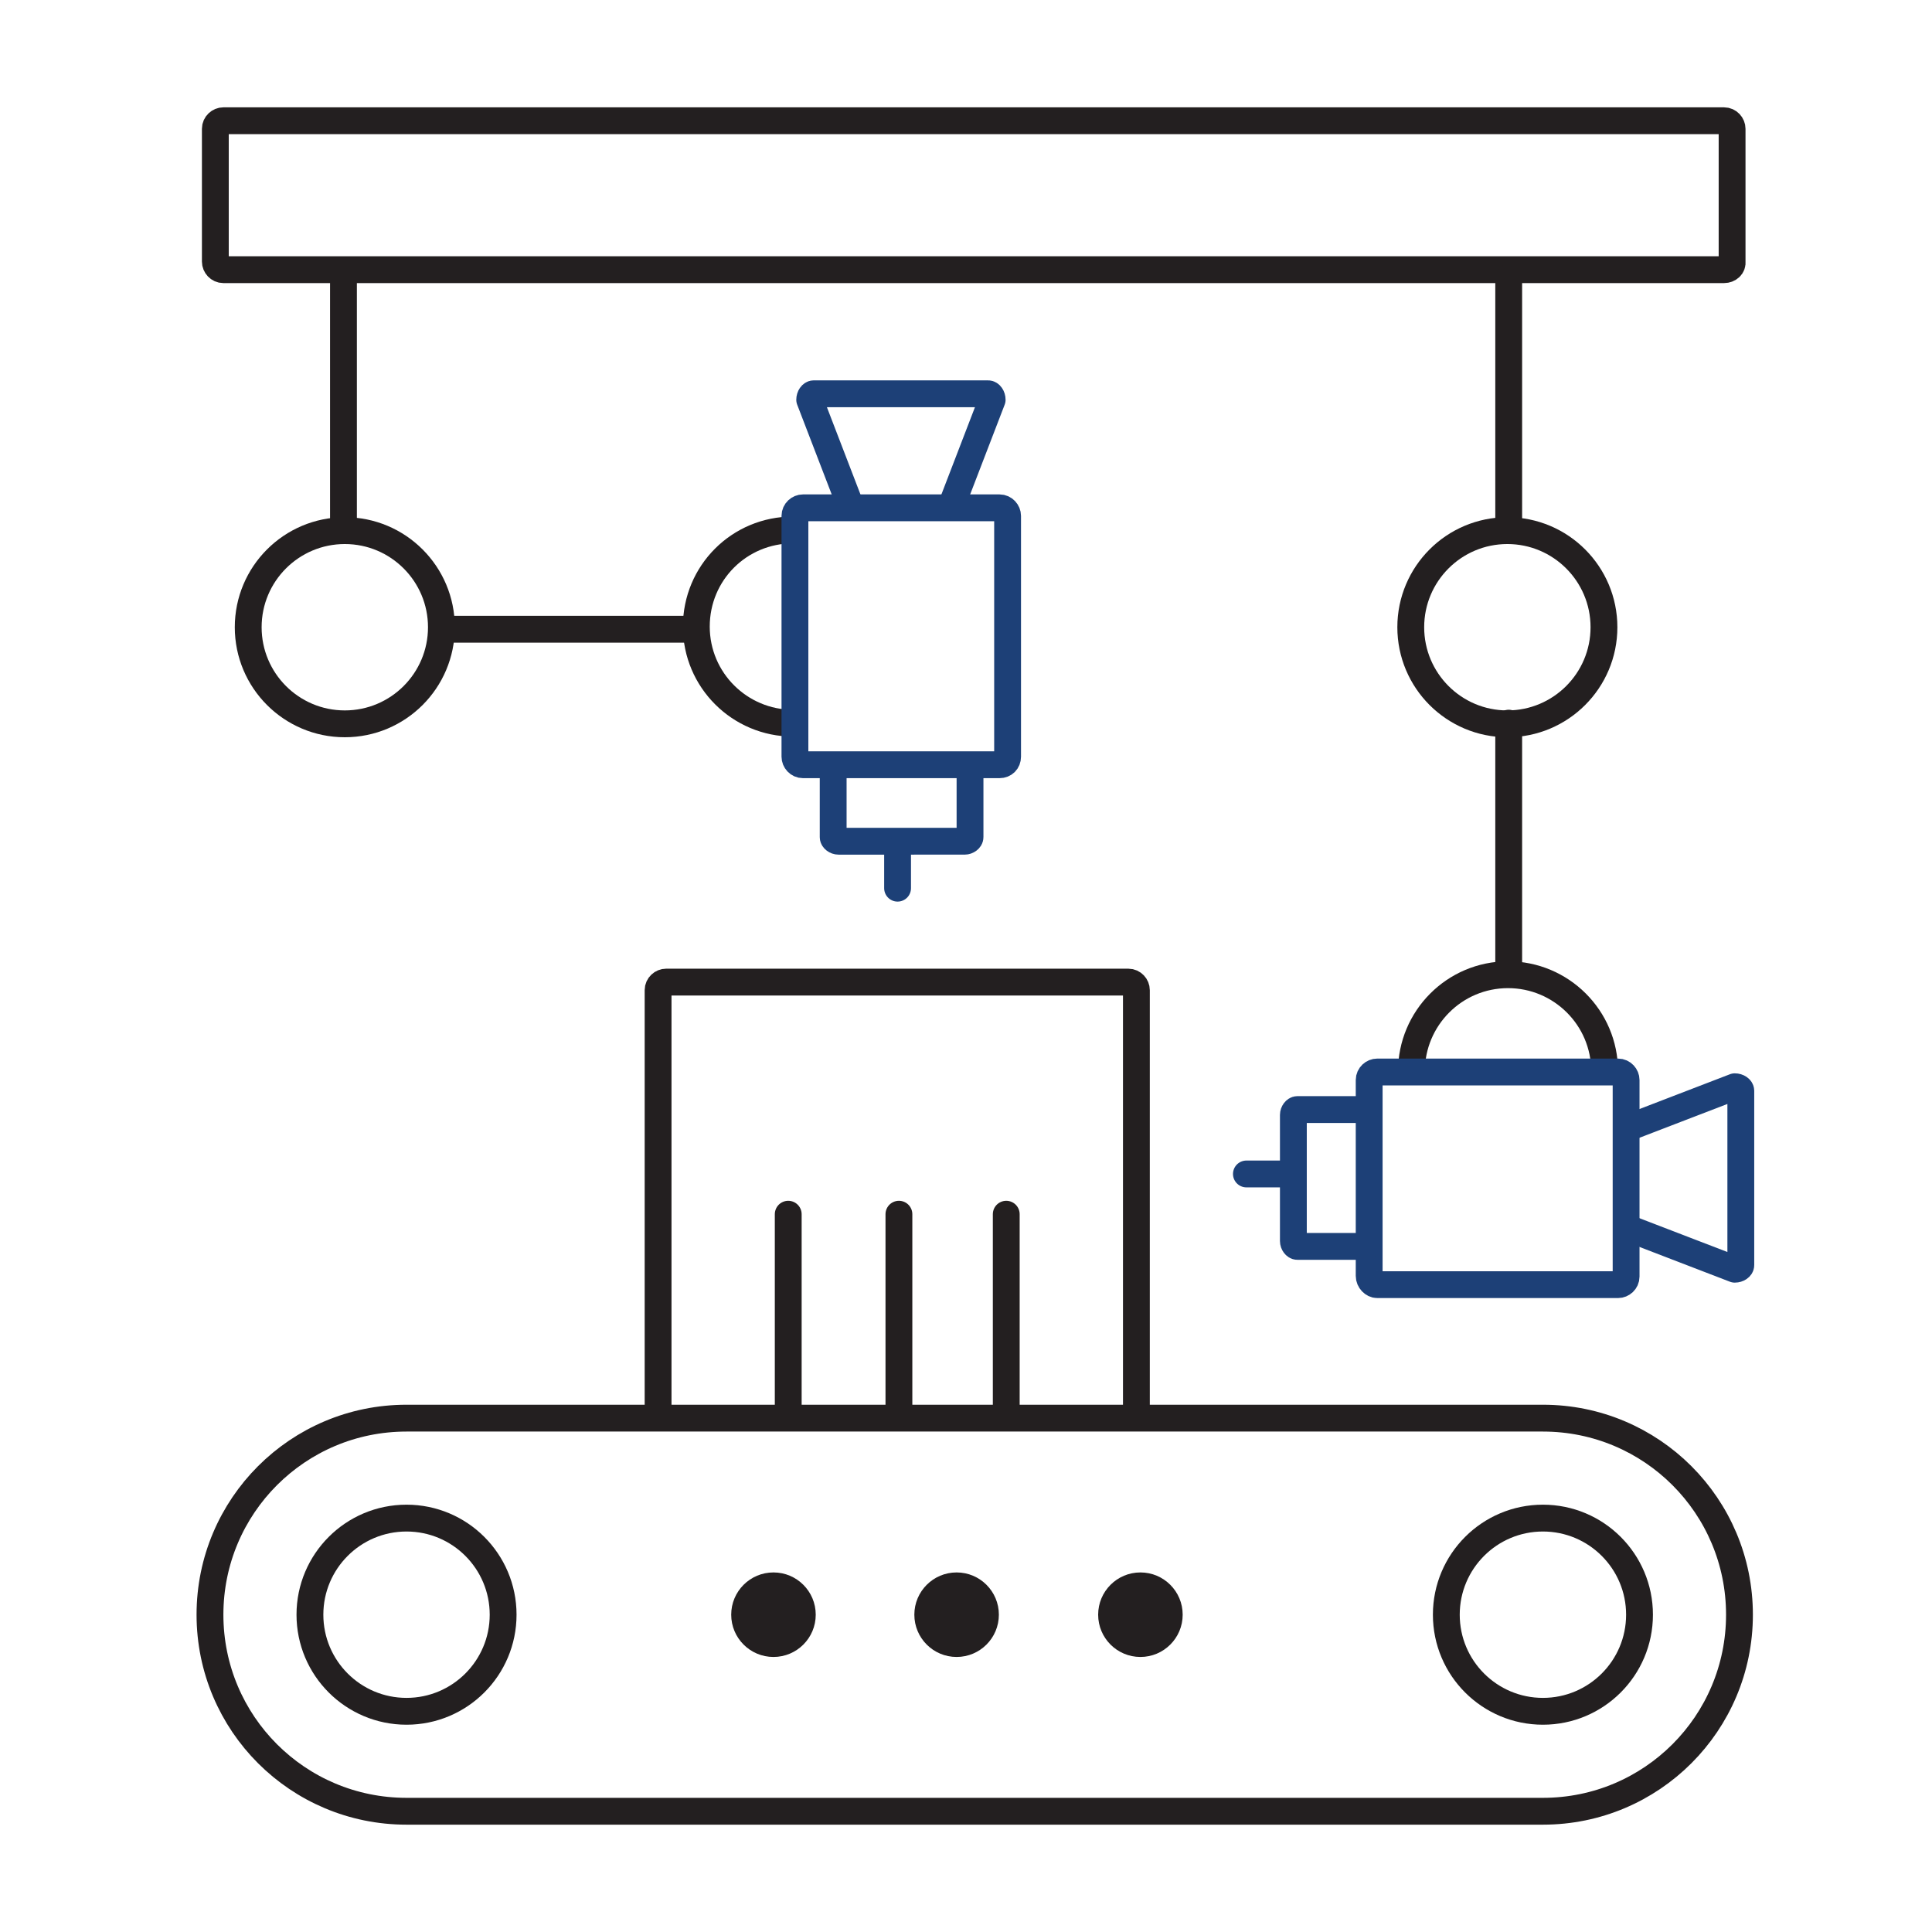 <?xml version="1.0" encoding="UTF-8"?> <svg xmlns="http://www.w3.org/2000/svg" xmlns:xlink="http://www.w3.org/1999/xlink" version="1.1" x="0px" y="0px" viewBox="0 0 288 288" style="enable-background:new 0 0 288 288;" xml:space="preserve"> <style type="text/css"> .st0{display:none;} .st1{display:inline;fill:none;stroke:#1E4077;stroke-width:4;stroke-linecap:round;stroke-linejoin:round;stroke-miterlimit:10;} .st2{display:inline;fill:none;stroke:#231F20;stroke-width:4;stroke-linecap:round;stroke-linejoin:round;stroke-miterlimit:10;} .st3{display:inline;fill:none;stroke:#1D4077;stroke-width:4;stroke-linecap:round;stroke-linejoin:round;stroke-miterlimit:10;} .st4{fill:none;stroke:#231F20;stroke-width:4;stroke-linecap:round;stroke-linejoin:round;stroke-miterlimit:10;} .st5{fill:#231F20;} .st6{fill:none;stroke:#1D4077;stroke-width:4;stroke-linecap:round;stroke-linejoin:round;stroke-miterlimit:10;} </style> <g id="Layer_1" class="st0"> <circle class="st1" cx="85.6" cy="118.4" r="11.5"></circle> <circle class="st1" cx="159.4" cy="196.3" r="11.5"></circle> <circle class="st2" cx="85.6" cy="118.4" r="30.2"></circle> <path class="st2" d="M172.9,233.5l15.8-27.1c1.6-3.7,2.5-7.8,2.5-12.1c0-16.7-13.5-30.2-30.2-30.2c-5.1,0-10,1.3-14.2,3.5 l-99.3,66.1"></path> <polyline class="st2" points="100.6,92 153.9,61.1 146.8,49.3 198.2,18.2 220.9,57.3 115.8,118.4 "></polyline> <polyline class="st2" points="107,233.6 32.3,233.6 32.3,269.7 199.9,269.7 199.9,233.6 147.1,233.6 "></polyline> <rect x="181" y="84.9" transform="matrix(0.866 -0.5 0.5 0.866 -20.959 118.891)" class="st2" width="60.8" height="27.3"></rect> <path class="st2" d="M228.3,161.2c-0.3,0-0.5,0-0.8,0c-17.5-0.4-31.5-14.7-31.5-32.3c0-2.6,0.1-3.1,0.4-5.7"></path> <path class="st2" d="M239,98.3c12.6,4.4,21.6,16.4,21.6,30.5c0,5.7-1.5,11.1-4.1,15.7"></path> <line class="st2" x1="194.2" y1="92.3" x2="185.7" y2="77.7"></line> <line class="st2" x1="214.5" y1="80.7" x2="206.4" y2="66.6"></line> <line class="st2" x1="155.9" y1="164.4" x2="116" y2="122.3"></line> <line class="st2" x1="121.3" y1="184.5" x2="87.5" y2="148.7"></line> <path class="st1" d="M228.4,152.7c-0.2,0-0.4,0-0.6,0c-12.7-0.3-22.9-10.7-22.9-23.5c0-1.9,0.1-2.2,0.3-4.1"></path> <path class="st3" d="M236.2,107.1c9.1,3.2,15.7,11.9,15.7,22.1c0,4.1-1.1,8-3,11.4"></path> </g> <g id="Layer_2"> <path class="st4" d="M257,40.2H33.3c-0.7,0-1.2-0.6-1.2-1.2V19.2c0-0.7,0.6-1.2,1.2-1.2H257c0.7,0,1.2,0.6,1.2,1.2V39 C258.3,39.7,257.7,40.2,257,40.2z"></path> <circle class="st4" cx="51.4" cy="93.5" r="14.4"></circle> <path class="st4" d="M118.2,107.8c-7.9,0-14.4-6.4-14.4-14.4s6.4-14.4,14.4-14.4"></path> <circle class="st4" cx="224.7" cy="93.5" r="14.4"></circle> <path class="st4" d="M210.4,159.7c0-7.9,6.4-14.4,14.4-14.4c7.9,0,14.4,6.4,14.4,14.4"></path> <circle class="st4" cx="230" cy="240.7" r="14.4"></circle> <circle class="st4" cx="60.6" cy="240.7" r="14.4"></circle> <path class="st4" d="M60.6,270c-16.2,0-29.3-13.1-29.3-29.3s13.1-29.3,29.3-29.3H230c16.2,0,29.3,13.1,29.3,29.3S246.2,270,230,270 H60.6z"></path> <circle class="st5" cx="115.3" cy="240.7" r="6.3"></circle> <circle class="st5" cx="142.6" cy="240.7" r="6.3"></circle> <circle class="st5" cx="170" cy="240.7" r="6.3"></circle> <path class="st4" d="M98.1,210.7v-63.1c0-0.7,0.6-1.2,1.2-1.2h68.9c0.7,0,1.2,0.6,1.2,1.2v63.1"></path> <line class="st4" x1="117.5" y1="181" x2="117.5" y2="210.7"></line> <line class="st4" x1="134" y1="181" x2="134" y2="210.7"></line> <line class="st4" x1="150" y1="181" x2="150" y2="210.7"></line> <line class="st4" x1="51.2" y1="41.4" x2="51.2" y2="78.4"></line> <line class="st4" x1="224.9" y1="41.4" x2="224.9" y2="78.4"></line> <line class="st4" x1="224.9" y1="107.8" x2="224.9" y2="144.3"></line> <path class="st6" d="M149,114h-29.3c-0.7,0-1.2-0.6-1.2-1.2V76.9c0-0.7,0.6-1.2,1.2-1.2H149c0.7,0,1.2,0.6,1.2,1.2v35.9 C150.2,113.5,149.7,114,149,114z"></path> <path class="st6" d="M144.6,114.5v10.3c0,0.3-0.4,0.6-0.8,0.6H125c-0.4,0-0.8-0.3-0.8-0.6v-10.3"></path> <path class="st6" d="M126.7,75.2l-6-15.6c0-0.5,0.3-0.9,0.6-0.9h26c0.3,0,0.6,0.4,0.6,0.9l-6,15.6"></path> <line class="st6" x1="133.8" y1="126.9" x2="133.8" y2="132.4"></line> <path class="st6" d="M204.1,190.2V161c0-0.7,0.6-1.2,1.2-1.2h35.9c0.7,0,1.2,0.6,1.2,1.2v29.3c0,0.7-0.6,1.2-1.2,1.2h-35.9 C204.7,191.5,204.1,190.9,204.1,190.2z"></path> <path class="st6" d="M203.7,185.8h-10.3c-0.3,0-0.6-0.4-0.6-0.8v-18.8c0-0.4,0.3-0.8,0.6-0.8h10.3"></path> <path class="st6" d="M243,168l15.6-6c0.5,0,0.9,0.3,0.9,0.6v26c0,0.3-0.4,0.6-0.9,0.6l-15.6-6"></path> <line class="st6" x1="191.3" y1="175" x2="185.8" y2="175"></line> <line class="st4" x1="66.8" y1="93.8" x2="102.6" y2="93.8"></line> </g> </svg> 